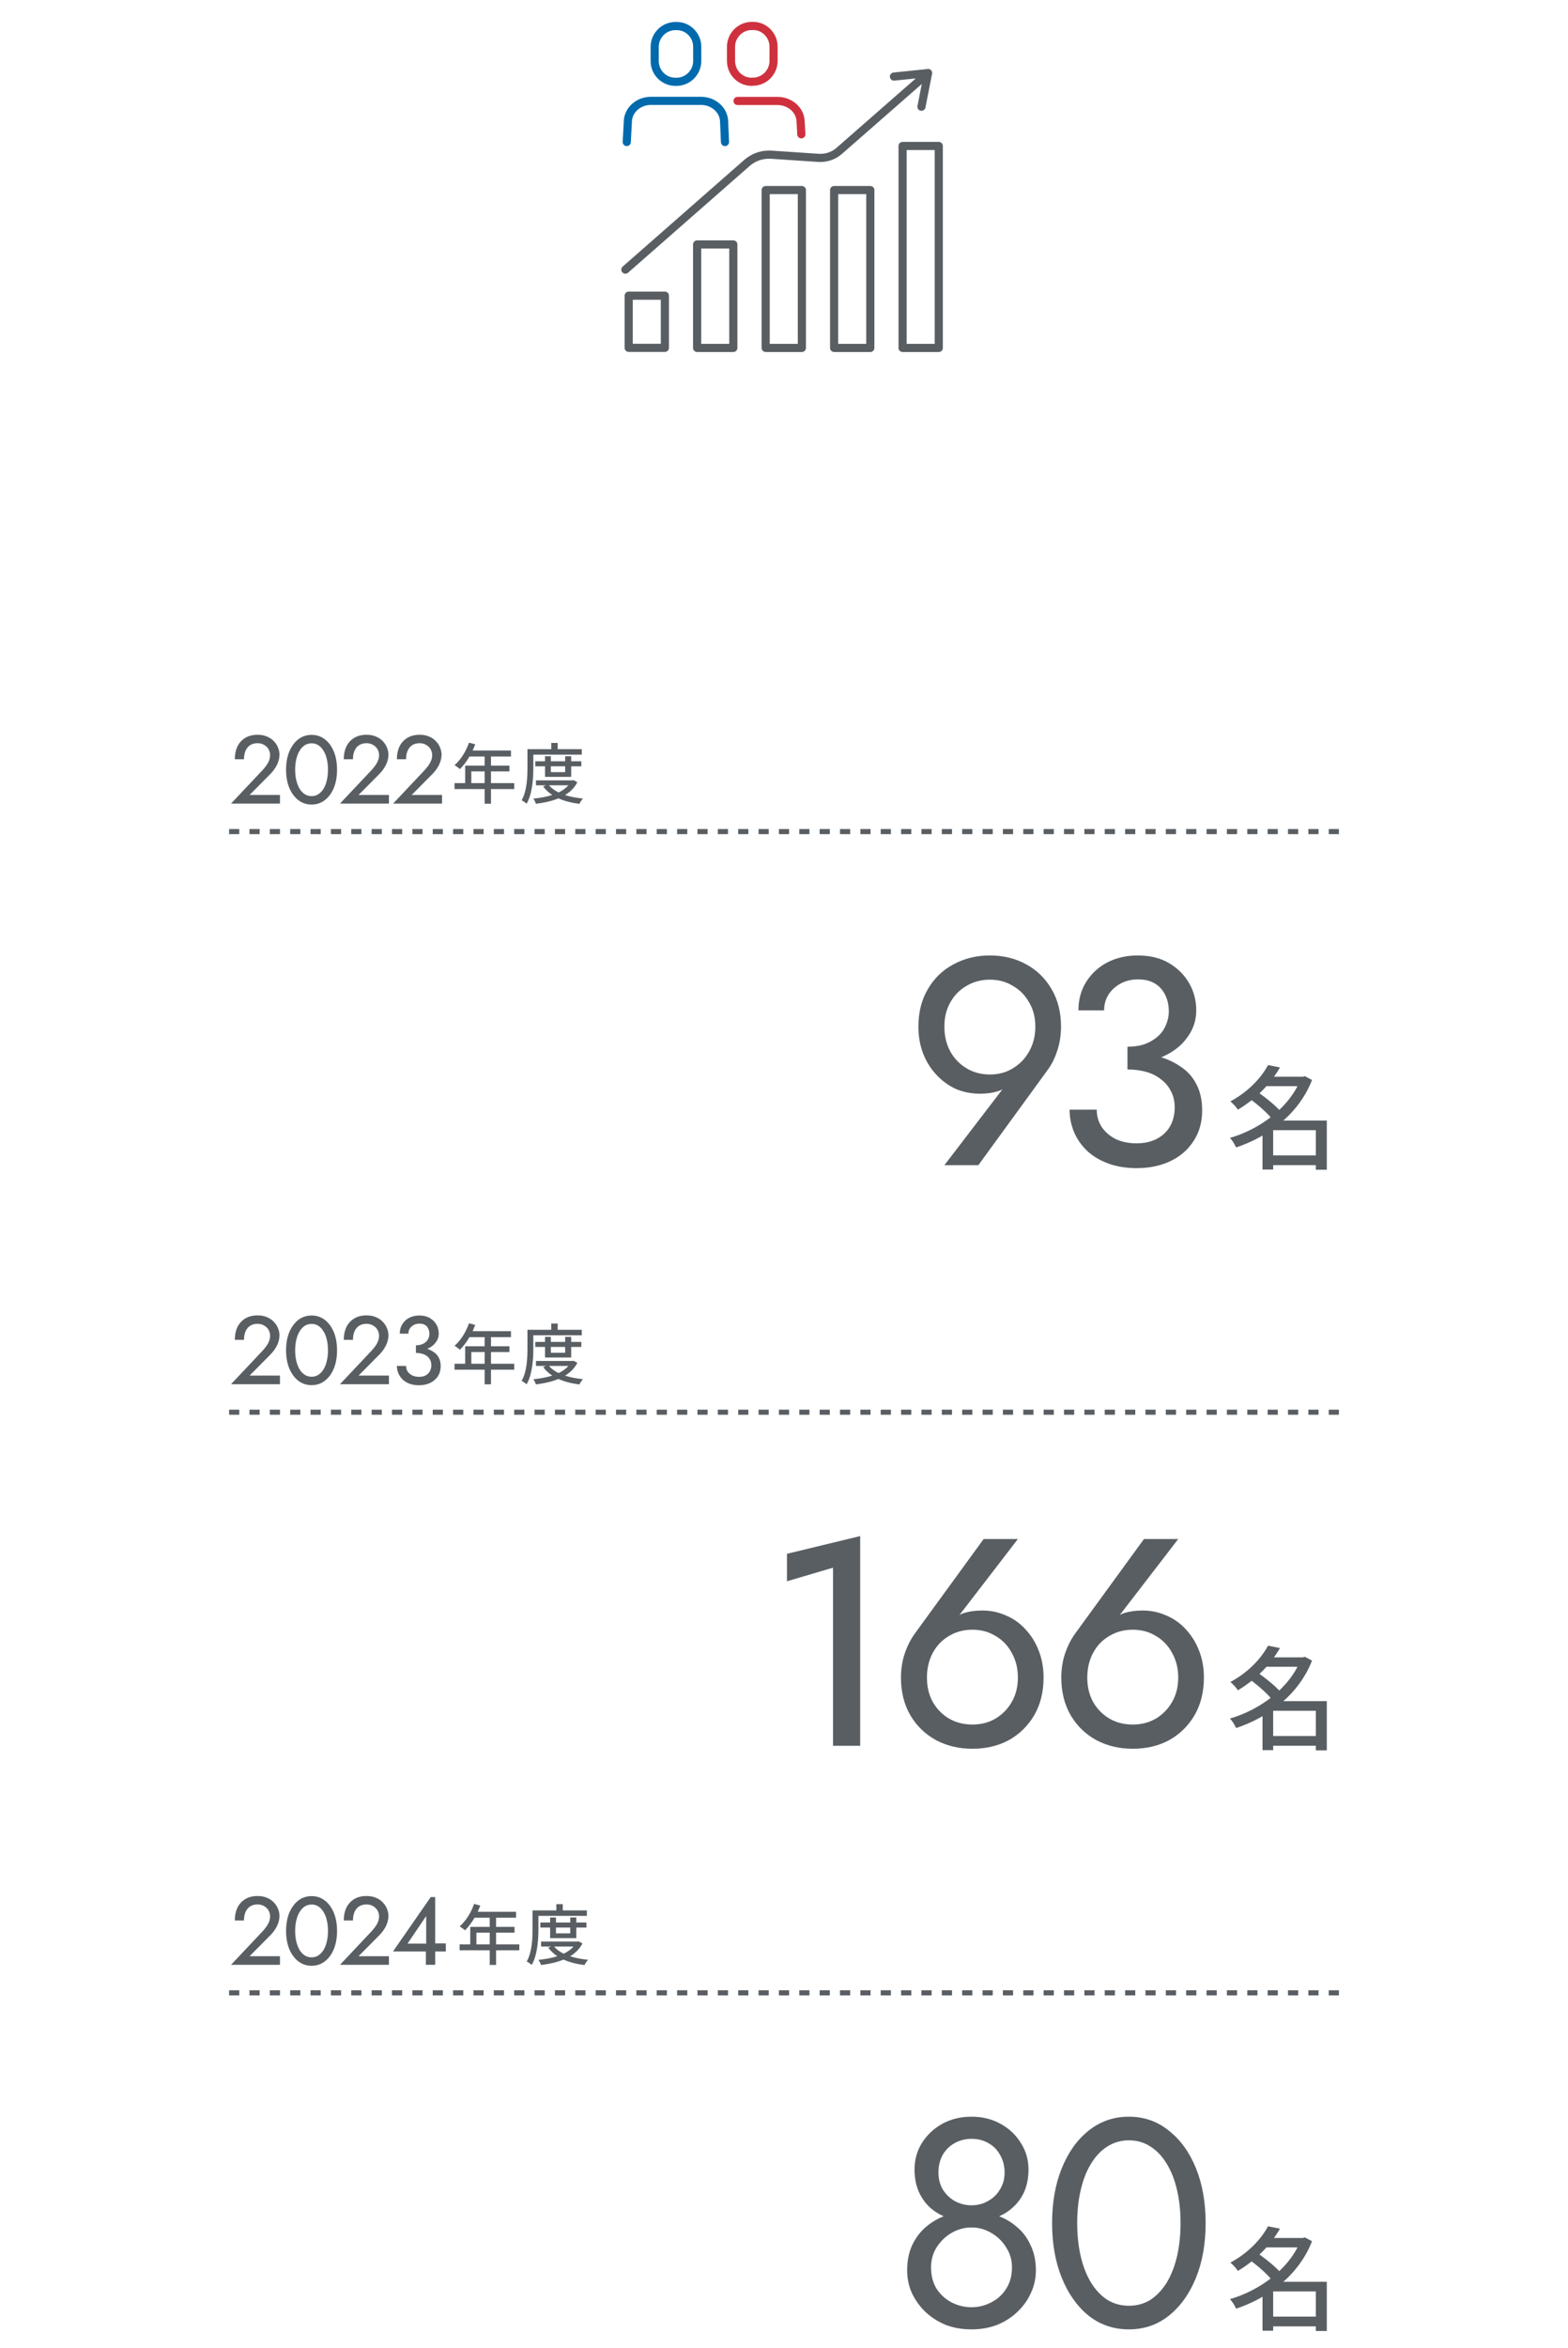<svg width="308" height="461" viewBox="0 0 308 461" fill="none" xmlns="http://www.w3.org/2000/svg">
<path d="M144.874 19.822H152.722C155.134 19.822 157.114 21.532 157.258 23.728L157.402 26.374" stroke="#CE313D" stroke-width="1.6" stroke-linecap="round" stroke-linejoin="round"/>
<path d="M182.296 14.35L164.836 29.632C163.828 30.514 162.532 31 161.2 31C161.074 31 160.948 31 160.822 31L151.426 30.37C151.282 30.37 151.138 30.37 150.994 30.37C149.428 30.37 147.934 30.946 146.746 31.972L122.842 52.942" stroke="#595E63" stroke-width="1.6" stroke-linecap="round" stroke-linejoin="round"/>
<path d="M130.6 58.054H123.49V68.296H130.6V58.054Z" stroke="#595E63" stroke-width="1.6" stroke-linecap="round" stroke-linejoin="round"/>
<path d="M144.046 47.992H136.936V68.314H144.046V47.992Z" stroke="#595E63" stroke-width="1.6" stroke-linecap="round" stroke-linejoin="round"/>
<path d="M157.51 37.318H150.4V68.314H157.51V37.318Z" stroke="#595E63" stroke-width="1.6" stroke-linecap="round" stroke-linejoin="round"/>
<path d="M170.956 37.318H163.846V68.314H170.956V37.318Z" stroke="#595E63" stroke-width="1.6" stroke-linecap="round" stroke-linejoin="round"/>
<path d="M184.402 28.66H177.292V68.314H184.402V28.66Z" stroke="#595E63" stroke-width="1.6" stroke-linecap="round" stroke-linejoin="round"/>
<path d="M181 20.956L182.296 14.35L175.6 15.034" stroke="#595E63" stroke-width="1.6" stroke-linecap="round" stroke-linejoin="round"/>
<path d="M123.112 27.886L123.346 23.53C123.598 21.406 125.542 19.804 127.864 19.804H137.692C140.104 19.804 142.084 21.514 142.228 23.71L142.408 27.886" stroke="#006AAD" stroke-width="1.6" stroke-linecap="round" stroke-linejoin="round"/>
<path d="M132.634 16.06C131.554 16.06 130.546 15.628 129.772 14.854C129.016 14.08 128.602 13.072 128.602 11.992V9.13C128.638 6.916 130.456 5.116 132.67 5.116H132.94C134.02 5.116 135.028 5.548 135.784 6.322C136.54 7.096 136.954 8.104 136.954 9.184V12.046C136.918 14.26 135.1 16.06 132.886 16.06H132.634Z" stroke="#006AAD" stroke-width="1.6" stroke-linecap="round" stroke-linejoin="round"/>
<path d="M147.628 16.06C146.548 16.06 145.54 15.628 144.766 14.854C144.01 14.08 143.596 13.054 143.596 11.974V9.112C143.632 6.898 145.45 5.098 147.664 5.098H147.934C149.014 5.098 150.022 5.53 150.778 6.304C151.534 7.078 151.948 8.086 151.948 9.166V12.028C151.912 14.242 150.094 16.042 147.88 16.042H147.628V16.06Z" stroke="#CE313D" stroke-width="1.6" stroke-linecap="round" stroke-linejoin="round"/>
<path d="M45.38 157.778L51.631 151.147C51.922 150.817 52.176 150.501 52.391 150.197C52.606 149.88 52.771 149.563 52.885 149.247C52.999 148.917 53.056 148.575 53.056 148.221C53.056 147.942 52.999 147.67 52.885 147.404C52.784 147.125 52.625 146.878 52.41 146.663C52.195 146.447 51.935 146.27 51.631 146.131C51.327 145.991 50.972 145.922 50.567 145.922C50.022 145.922 49.547 146.048 49.142 146.302C48.749 146.555 48.445 146.922 48.23 147.404C48.027 147.872 47.926 148.43 47.926 149.076H46.121C46.121 148.126 46.292 147.29 46.634 146.568C46.989 145.846 47.502 145.282 48.173 144.877C48.844 144.471 49.649 144.269 50.586 144.269C51.333 144.269 51.979 144.395 52.524 144.649C53.069 144.889 53.512 145.206 53.854 145.599C54.209 145.979 54.468 146.397 54.633 146.853C54.81 147.296 54.899 147.727 54.899 148.145C54.899 148.829 54.734 149.506 54.405 150.178C54.076 150.836 53.645 151.432 53.113 151.964L49.028 156.087H54.994V157.778H45.38ZM57.979 151.128C57.979 151.888 58.055 152.584 58.207 153.218C58.359 153.851 58.574 154.402 58.853 154.871C59.132 155.327 59.467 155.681 59.86 155.935C60.265 156.188 60.715 156.315 61.209 156.315C61.703 156.315 62.146 156.188 62.539 155.935C62.932 155.681 63.267 155.327 63.546 154.871C63.837 154.402 64.053 153.851 64.192 153.218C64.344 152.584 64.42 151.888 64.42 151.128C64.42 150.368 64.344 149.671 64.192 149.038C64.053 148.404 63.837 147.86 63.546 147.404C63.267 146.935 62.932 146.574 62.539 146.321C62.146 146.067 61.703 145.941 61.209 145.941C60.715 145.941 60.265 146.067 59.86 146.321C59.467 146.574 59.132 146.935 58.853 147.404C58.574 147.86 58.359 148.404 58.207 149.038C58.055 149.671 57.979 150.368 57.979 151.128ZM56.193 151.128C56.193 149.785 56.402 148.601 56.82 147.575C57.251 146.549 57.84 145.744 58.587 145.162C59.347 144.579 60.221 144.288 61.209 144.288C62.197 144.288 63.065 144.579 63.812 145.162C64.572 145.744 65.161 146.549 65.579 147.575C65.997 148.601 66.206 149.785 66.206 151.128C66.206 152.47 65.997 153.655 65.579 154.681C65.161 155.707 64.572 156.511 63.812 157.094C63.065 157.676 62.197 157.968 61.209 157.968C60.221 157.968 59.347 157.676 58.587 157.094C57.84 156.511 57.251 155.707 56.82 154.681C56.402 153.655 56.193 152.47 56.193 151.128ZM66.784 157.778L73.035 151.147C73.326 150.817 73.58 150.501 73.795 150.197C74.01 149.88 74.175 149.563 74.289 149.247C74.403 148.917 74.46 148.575 74.46 148.221C74.46 147.942 74.403 147.67 74.289 147.404C74.188 147.125 74.029 146.878 73.814 146.663C73.599 146.447 73.339 146.27 73.035 146.131C72.731 145.991 72.376 145.922 71.971 145.922C71.426 145.922 70.951 146.048 70.546 146.302C70.153 146.555 69.849 146.922 69.634 147.404C69.431 147.872 69.33 148.43 69.33 149.076H67.525C67.525 148.126 67.696 147.29 68.038 146.568C68.393 145.846 68.906 145.282 69.577 144.877C70.248 144.471 71.053 144.269 71.99 144.269C72.737 144.269 73.383 144.395 73.928 144.649C74.473 144.889 74.916 145.206 75.258 145.599C75.613 145.979 75.872 146.397 76.037 146.853C76.214 147.296 76.303 147.727 76.303 148.145C76.303 148.829 76.138 149.506 75.809 150.178C75.48 150.836 75.049 151.432 74.517 151.964L70.432 156.087H76.398V157.778H66.784ZM77.217 157.778L83.468 151.147C83.759 150.817 84.013 150.501 84.228 150.197C84.443 149.88 84.608 149.563 84.722 149.247C84.836 148.917 84.893 148.575 84.893 148.221C84.893 147.942 84.836 147.67 84.722 147.404C84.621 147.125 84.462 146.878 84.247 146.663C84.031 146.447 83.772 146.27 83.468 146.131C83.164 145.991 82.809 145.922 82.404 145.922C81.859 145.922 81.384 146.048 80.979 146.302C80.586 146.555 80.282 146.922 80.067 147.404C79.864 147.872 79.763 148.43 79.763 149.076H77.958C77.958 148.126 78.129 147.29 78.471 146.568C78.826 145.846 79.338 145.282 80.01 144.877C80.681 144.471 81.486 144.269 82.423 144.269C83.17 144.269 83.816 144.395 84.361 144.649C84.906 144.889 85.349 145.206 85.691 145.599C86.046 145.979 86.305 146.397 86.47 146.853C86.647 147.296 86.736 147.727 86.736 148.145C86.736 148.829 86.571 149.506 86.242 150.178C85.912 150.836 85.482 151.432 84.95 151.964L80.865 156.087H86.831V157.778H77.217Z" fill="#595E63"/>
<path d="M92.581 153.762H95.194V151.461H92.581V153.762ZM101.005 153.762V154.932H96.442V157.805H95.194V154.932H89.279V153.762H91.372V150.33H95.194V148.536H92.217C91.658 149.498 91.008 150.356 90.345 151.006C90.111 150.798 89.591 150.408 89.292 150.226C90.488 149.199 91.528 147.548 92.126 145.819L93.348 146.144C93.192 146.547 93.01 146.976 92.841 147.366H100.368V148.536H96.442V150.33H100.069V151.461H96.442V153.762H101.005ZM104.762 148.172V150.759C104.762 152.8 104.58 155.816 103.449 157.792C103.228 157.597 102.721 157.246 102.461 157.129C103.514 155.283 103.605 152.644 103.605 150.759V147.093H108.285V145.871H109.546V147.093H114.278V148.172H104.762ZM111.015 150.46H108.207V151.604H111.015V150.46ZM112.198 152.54H107.063V150.46H105.139V149.472H107.063V148.484H108.207V149.472H111.015V148.484H112.198V149.472H114.187V150.46H112.198V152.54ZM111.652 154.191H107.843C108.311 154.75 108.948 155.218 109.728 155.595C110.495 155.218 111.158 154.763 111.652 154.191ZM112.666 153.177L113.407 153.58C112.861 154.659 112.016 155.478 110.989 156.102C112.029 156.44 113.225 156.661 114.512 156.791C114.265 157.038 113.953 157.519 113.81 157.831C112.276 157.636 110.885 157.285 109.689 156.752C108.376 157.298 106.855 157.623 105.269 157.818C105.178 157.519 104.957 157.051 104.762 156.804C106.075 156.674 107.349 156.453 108.48 156.089C107.765 155.621 107.167 155.062 106.686 154.412L107.271 154.191H105.282V153.216H112.445L112.666 153.177Z" fill="#595E63"/>
<rect x="45" y="162.778" width="2" height="1" fill="#595E63"/>
<rect x="49" y="162.778" width="2" height="1" fill="#595E63"/>
<rect x="53" y="162.778" width="2" height="1" fill="#595E63"/>
<rect x="57" y="162.778" width="2" height="1" fill="#595E63"/>
<rect x="61" y="162.778" width="2" height="1" fill="#595E63"/>
<rect x="65" y="162.778" width="2" height="1" fill="#595E63"/>
<rect x="69" y="162.778" width="2" height="1" fill="#595E63"/>
<rect x="73" y="162.778" width="2" height="1" fill="#595E63"/>
<rect x="77" y="162.778" width="2" height="1" fill="#595E63"/>
<rect x="81" y="162.778" width="2" height="1" fill="#595E63"/>
<rect x="85" y="162.778" width="2" height="1" fill="#595E63"/>
<rect x="89" y="162.778" width="2" height="1" fill="#595E63"/>
<rect x="93" y="162.778" width="2" height="1" fill="#595E63"/>
<rect x="97" y="162.778" width="2" height="1" fill="#595E63"/>
<rect x="101" y="162.778" width="2" height="1" fill="#595E63"/>
<rect x="105" y="162.778" width="2" height="1" fill="#595E63"/>
<rect x="109" y="162.778" width="2" height="1" fill="#595E63"/>
<rect x="113" y="162.778" width="2" height="1" fill="#595E63"/>
<rect x="117" y="162.778" width="2" height="1" fill="#595E63"/>
<rect x="121" y="162.778" width="2" height="1" fill="#595E63"/>
<rect x="125" y="162.778" width="2" height="1" fill="#595E63"/>
<rect x="129" y="162.778" width="2" height="1" fill="#595E63"/>
<rect x="133" y="162.778" width="2" height="1" fill="#595E63"/>
<rect x="137" y="162.778" width="2" height="1" fill="#595E63"/>
<rect x="141" y="162.778" width="2" height="1" fill="#595E63"/>
<rect x="145" y="162.778" width="2" height="1" fill="#595E63"/>
<rect x="149" y="162.778" width="2" height="1" fill="#595E63"/>
<rect x="153" y="162.778" width="2" height="1" fill="#595E63"/>
<rect x="157" y="162.778" width="2" height="1" fill="#595E63"/>
<rect x="161" y="162.778" width="2" height="1" fill="#595E63"/>
<rect x="165" y="162.778" width="2" height="1" fill="#595E63"/>
<rect x="169" y="162.778" width="2" height="1" fill="#595E63"/>
<rect x="173" y="162.778" width="2" height="1" fill="#595E63"/>
<rect x="177" y="162.778" width="2" height="1" fill="#595E63"/>
<rect x="181" y="162.778" width="2" height="1" fill="#595E63"/>
<rect x="185" y="162.778" width="2" height="1" fill="#595E63"/>
<rect x="189" y="162.778" width="2" height="1" fill="#595E63"/>
<rect x="193" y="162.778" width="2" height="1" fill="#595E63"/>
<rect x="197" y="162.778" width="2" height="1" fill="#595E63"/>
<rect x="201" y="162.778" width="2" height="1" fill="#595E63"/>
<rect x="205" y="162.778" width="2" height="1" fill="#595E63"/>
<rect x="209" y="162.778" width="2" height="1" fill="#595E63"/>
<rect x="213" y="162.778" width="2" height="1" fill="#595E63"/>
<rect x="217" y="162.778" width="2" height="1" fill="#595E63"/>
<rect x="221" y="162.778" width="2" height="1" fill="#595E63"/>
<rect x="225" y="162.778" width="2" height="1" fill="#595E63"/>
<rect x="229" y="162.778" width="2" height="1" fill="#595E63"/>
<rect x="233" y="162.778" width="2" height="1" fill="#595E63"/>
<rect x="237" y="162.778" width="2" height="1" fill="#595E63"/>
<rect x="241" y="162.778" width="2" height="1" fill="#595E63"/>
<rect x="245" y="162.778" width="2" height="1" fill="#595E63"/>
<rect x="249" y="162.778" width="2" height="1" fill="#595E63"/>
<rect x="253" y="162.778" width="2" height="1" fill="#595E63"/>
<rect x="257" y="162.778" width="2" height="1" fill="#595E63"/>
<rect x="261" y="162.778" width="2" height="1" fill="#595E63"/>
<path d="M203.368 201.576C203.368 199.758 202.962 198.173 202.15 196.82C201.377 195.428 200.313 194.345 198.96 193.572C197.645 192.76 196.137 192.354 194.436 192.354C192.735 192.354 191.207 192.76 189.854 193.572C188.501 194.345 187.437 195.428 186.664 196.82C185.891 198.173 185.504 199.758 185.504 201.576C185.504 203.393 185.891 205.017 186.664 206.448C187.437 207.84 188.501 208.942 189.854 209.754C191.207 210.566 192.735 210.972 194.436 210.972C196.137 210.972 197.645 210.566 198.96 209.754C200.313 208.942 201.377 207.84 202.15 206.448C202.962 205.017 203.368 203.393 203.368 201.576ZM192.174 228.778H185.504L198.206 212.19L198.728 212.364C197.916 213.33 196.988 213.968 195.944 214.278C194.939 214.587 193.779 214.742 192.464 214.742C190.801 214.742 189.235 214.432 187.766 213.814C186.335 213.156 185.059 212.228 183.938 211.03C182.817 209.831 181.947 208.439 181.328 206.854C180.709 205.23 180.4 203.47 180.4 201.576C180.4 198.753 181.019 196.298 182.256 194.21C183.493 192.083 185.175 190.459 187.302 189.338C189.429 188.178 191.807 187.598 194.436 187.598C197.104 187.598 199.482 188.178 201.57 189.338C203.658 190.459 205.321 192.083 206.558 194.21C207.795 196.298 208.414 198.753 208.414 201.576C208.414 203.277 208.163 204.862 207.66 206.332C207.196 207.801 206.539 209.096 205.688 210.218L192.174 228.778ZM221.464 208.768V205.52C222.74 205.52 223.881 205.346 224.886 204.998C225.892 204.611 226.742 204.108 227.438 203.49C228.134 202.871 228.656 202.136 229.004 201.286C229.391 200.435 229.584 199.546 229.584 198.618C229.584 197.38 229.352 196.298 228.888 195.37C228.424 194.403 227.748 193.649 226.858 193.108C225.969 192.566 224.867 192.296 223.552 192.296C221.696 192.296 220.111 192.876 218.796 194.036C217.52 195.196 216.882 196.646 216.882 198.386H211.836C211.836 196.259 212.339 194.403 213.344 192.818C214.35 191.194 215.722 189.918 217.462 188.99C219.241 188.062 221.252 187.598 223.494 187.598C225.892 187.598 227.941 188.1 229.642 189.106C231.344 190.111 232.658 191.426 233.586 193.05C234.514 194.674 234.978 196.452 234.978 198.386C234.978 200.319 234.398 202.078 233.238 203.664C232.117 205.249 230.532 206.506 228.482 207.434C226.472 208.323 224.132 208.768 221.464 208.768ZM223.262 229.358C221.252 229.358 219.434 229.068 217.81 228.488C216.186 227.908 214.794 227.096 213.634 226.052C212.513 225.008 211.643 223.79 211.024 222.398C210.406 220.967 210.096 219.459 210.096 217.874H215.432C215.432 219.15 215.761 220.29 216.418 221.296C217.114 222.301 218.042 223.094 219.202 223.674C220.401 224.215 221.754 224.486 223.262 224.486C224.77 224.486 226.085 224.196 227.206 223.616C228.328 223.036 229.198 222.224 229.816 221.18C230.435 220.097 230.744 218.84 230.744 217.41C230.744 216.211 230.493 215.148 229.99 214.22C229.526 213.292 228.869 212.518 228.018 211.9C227.206 211.242 226.24 210.759 225.118 210.45C223.997 210.14 222.779 209.986 221.464 209.986V206.68C223.475 206.68 225.35 206.892 227.09 207.318C228.869 207.743 230.435 208.42 231.788 209.348C233.18 210.237 234.244 211.397 234.978 212.828C235.752 214.258 236.138 215.998 236.138 218.048C236.138 220.329 235.578 222.32 234.456 224.022C233.374 225.723 231.866 227.038 229.932 227.966C227.999 228.894 225.776 229.358 223.262 229.358Z" fill="#595E63"/>
<path d="M249.184 226.854H259.458V228.768H249.184V226.854ZM248.26 211.41H256.224V213.258H248.26V211.41ZM249.074 209.122L251.428 209.584C249.668 212.598 247.028 215.568 243.156 217.878C242.848 217.372 242.144 216.624 241.682 216.25C245.312 214.292 247.798 211.52 249.074 209.122ZM255.542 211.41H255.938L256.312 211.3L257.72 212.048C255.102 218.78 249.052 223.224 242.804 225.292C242.562 224.72 242.034 223.862 241.594 223.422C247.468 221.728 253.364 217.438 255.542 211.762V211.41ZM245.466 215.722L247.006 214.38C248.656 215.524 250.724 217.196 251.714 218.406L250.02 219.902C249.14 218.692 247.116 216.91 245.466 215.722ZM258.468 220.012H260.624V229.67H258.468V220.012ZM250.086 220.012H259.524V221.904H250.086V229.626H247.996V221.596L249.624 220.012H250.086Z" fill="#595E63"/>
<path d="M45.38 271.778L51.631 265.147C51.922 264.817 52.176 264.501 52.391 264.197C52.606 263.88 52.771 263.563 52.885 263.247C52.999 262.917 53.056 262.575 53.056 262.221C53.056 261.942 52.999 261.67 52.885 261.404C52.784 261.125 52.625 260.878 52.41 260.663C52.195 260.447 51.935 260.27 51.631 260.131C51.327 259.991 50.972 259.922 50.567 259.922C50.022 259.922 49.547 260.048 49.142 260.302C48.749 260.555 48.445 260.922 48.23 261.404C48.027 261.872 47.926 262.43 47.926 263.076H46.121C46.121 262.126 46.292 261.29 46.634 260.568C46.989 259.846 47.502 259.282 48.173 258.877C48.844 258.471 49.649 258.269 50.586 258.269C51.333 258.269 51.979 258.395 52.524 258.649C53.069 258.889 53.512 259.206 53.854 259.599C54.209 259.979 54.468 260.397 54.633 260.853C54.81 261.296 54.899 261.727 54.899 262.145C54.899 262.829 54.734 263.506 54.405 264.178C54.076 264.836 53.645 265.432 53.113 265.964L49.028 270.087H54.994V271.778H45.38ZM57.979 265.128C57.979 265.888 58.055 266.584 58.207 267.218C58.359 267.851 58.574 268.402 58.853 268.871C59.132 269.327 59.467 269.681 59.86 269.935C60.265 270.188 60.715 270.315 61.209 270.315C61.703 270.315 62.146 270.188 62.539 269.935C62.932 269.681 63.267 269.327 63.546 268.871C63.837 268.402 64.053 267.851 64.192 267.218C64.344 266.584 64.42 265.888 64.42 265.128C64.42 264.368 64.344 263.671 64.192 263.038C64.053 262.404 63.837 261.86 63.546 261.404C63.267 260.935 62.932 260.574 62.539 260.321C62.146 260.067 61.703 259.941 61.209 259.941C60.715 259.941 60.265 260.067 59.86 260.321C59.467 260.574 59.132 260.935 58.853 261.404C58.574 261.86 58.359 262.404 58.207 263.038C58.055 263.671 57.979 264.368 57.979 265.128ZM56.193 265.128C56.193 263.785 56.402 262.601 56.82 261.575C57.251 260.549 57.84 259.744 58.587 259.162C59.347 258.579 60.221 258.288 61.209 258.288C62.197 258.288 63.065 258.579 63.812 259.162C64.572 259.744 65.161 260.549 65.579 261.575C65.997 262.601 66.206 263.785 66.206 265.128C66.206 266.47 65.997 267.655 65.579 268.681C65.161 269.707 64.572 270.511 63.812 271.094C63.065 271.676 62.197 271.968 61.209 271.968C60.221 271.968 59.347 271.676 58.587 271.094C57.84 270.511 57.251 269.707 56.82 268.681C56.402 267.655 56.193 266.47 56.193 265.128ZM66.784 271.778L73.035 265.147C73.326 264.817 73.58 264.501 73.795 264.197C74.01 263.88 74.175 263.563 74.289 263.247C74.403 262.917 74.46 262.575 74.46 262.221C74.46 261.942 74.403 261.67 74.289 261.404C74.188 261.125 74.029 260.878 73.814 260.663C73.599 260.447 73.339 260.27 73.035 260.131C72.731 259.991 72.376 259.922 71.971 259.922C71.426 259.922 70.951 260.048 70.546 260.302C70.153 260.555 69.849 260.922 69.634 261.404C69.431 261.872 69.33 262.43 69.33 263.076H67.525C67.525 262.126 67.696 261.29 68.038 260.568C68.393 259.846 68.906 259.282 69.577 258.877C70.248 258.471 71.053 258.269 71.99 258.269C72.737 258.269 73.383 258.395 73.928 258.649C74.473 258.889 74.916 259.206 75.258 259.599C75.613 259.979 75.872 260.397 76.037 260.853C76.214 261.296 76.303 261.727 76.303 262.145C76.303 262.829 76.138 263.506 75.809 264.178C75.48 264.836 75.049 265.432 74.517 265.964L70.432 270.087H76.398V271.778H66.784ZM81.701 265.242V264.14C82.119 264.14 82.486 264.083 82.803 263.969C83.132 263.855 83.411 263.696 83.639 263.494C83.867 263.291 84.038 263.057 84.152 262.791C84.278 262.512 84.342 262.214 84.342 261.898C84.342 261.505 84.266 261.157 84.114 260.853C83.975 260.536 83.759 260.295 83.468 260.131C83.177 259.966 82.816 259.884 82.385 259.884C81.79 259.884 81.276 260.074 80.846 260.454C80.428 260.821 80.219 261.29 80.219 261.86H78.528C78.528 261.15 78.692 260.53 79.022 259.998C79.351 259.466 79.801 259.048 80.371 258.744C80.954 258.44 81.625 258.288 82.385 258.288C83.17 258.288 83.848 258.452 84.418 258.782C84.988 259.111 85.425 259.542 85.729 260.074C86.033 260.606 86.185 261.195 86.185 261.841C86.185 262.474 85.989 263.05 85.596 263.57C85.216 264.089 84.69 264.501 84.019 264.805C83.347 265.096 82.575 265.242 81.701 265.242ZM82.29 271.987C81.631 271.987 81.029 271.892 80.485 271.702C79.953 271.499 79.497 271.227 79.117 270.885C78.749 270.53 78.465 270.125 78.262 269.669C78.059 269.2 77.958 268.706 77.958 268.187H79.763C79.763 268.605 79.871 268.978 80.086 269.308C80.314 269.624 80.618 269.878 80.998 270.068C81.378 270.245 81.815 270.334 82.309 270.334C82.803 270.334 83.227 270.245 83.582 270.068C83.949 269.878 84.228 269.612 84.418 269.27C84.621 268.928 84.722 268.522 84.722 268.054C84.722 267.661 84.646 267.313 84.494 267.009C84.342 266.705 84.126 266.451 83.848 266.249C83.582 266.046 83.265 265.894 82.898 265.793C82.531 265.691 82.132 265.641 81.701 265.641V264.539C82.372 264.539 82.999 264.608 83.582 264.748C84.165 264.887 84.677 265.109 85.121 265.413C85.577 265.704 85.931 266.084 86.185 266.553C86.438 267.021 86.565 267.585 86.565 268.244C86.565 268.991 86.381 269.65 86.014 270.22C85.647 270.777 85.14 271.214 84.494 271.531C83.861 271.835 83.126 271.987 82.29 271.987Z" fill="#595E63"/>
<path d="M92.581 267.762H95.194V265.461H92.581V267.762ZM101.005 267.762V268.932H96.442V271.805H95.194V268.932H89.279V267.762H91.372V264.33H95.194V262.536H92.217C91.658 263.498 91.008 264.356 90.345 265.006C90.111 264.798 89.591 264.408 89.292 264.226C90.488 263.199 91.528 261.548 92.126 259.819L93.348 260.144C93.192 260.547 93.01 260.976 92.841 261.366H100.368V262.536H96.442V264.33H100.069V265.461H96.442V267.762H101.005ZM104.762 262.172V264.759C104.762 266.8 104.58 269.816 103.449 271.792C103.228 271.597 102.721 271.246 102.461 271.129C103.514 269.283 103.605 266.644 103.605 264.759V261.093H108.285V259.871H109.546V261.093H114.278V262.172H104.762ZM111.015 264.46H108.207V265.604H111.015V264.46ZM112.198 266.54H107.063V264.46H105.139V263.472H107.063V262.484H108.207V263.472H111.015V262.484H112.198V263.472H114.187V264.46H112.198V266.54ZM111.652 268.191H107.843C108.311 268.75 108.948 269.218 109.728 269.595C110.495 269.218 111.158 268.763 111.652 268.191ZM112.666 267.177L113.407 267.58C112.861 268.659 112.016 269.478 110.989 270.102C112.029 270.44 113.225 270.661 114.512 270.791C114.265 271.038 113.953 271.519 113.81 271.831C112.276 271.636 110.885 271.285 109.689 270.752C108.376 271.298 106.855 271.623 105.269 271.818C105.178 271.519 104.957 271.051 104.762 270.804C106.075 270.674 107.349 270.453 108.48 270.089C107.765 269.621 107.167 269.062 106.686 268.412L107.271 268.191H105.282V267.216H112.445L112.666 267.177Z" fill="#595E63"/>
<rect x="45" y="276.778" width="2" height="1" fill="#595E63"/>
<rect x="49" y="276.778" width="2" height="1" fill="#595E63"/>
<rect x="53" y="276.778" width="2" height="1" fill="#595E63"/>
<rect x="57" y="276.778" width="2" height="1" fill="#595E63"/>
<rect x="61" y="276.778" width="2" height="1" fill="#595E63"/>
<rect x="65" y="276.778" width="2" height="1" fill="#595E63"/>
<rect x="69" y="276.778" width="2" height="1" fill="#595E63"/>
<rect x="73" y="276.778" width="2" height="1" fill="#595E63"/>
<rect x="77" y="276.778" width="2" height="1" fill="#595E63"/>
<rect x="81" y="276.778" width="2" height="1" fill="#595E63"/>
<rect x="85" y="276.778" width="2" height="1" fill="#595E63"/>
<rect x="89" y="276.778" width="2" height="1" fill="#595E63"/>
<rect x="93" y="276.778" width="2" height="1" fill="#595E63"/>
<rect x="97" y="276.778" width="2" height="1" fill="#595E63"/>
<rect x="101" y="276.778" width="2" height="1" fill="#595E63"/>
<rect x="105" y="276.778" width="2" height="1" fill="#595E63"/>
<rect x="109" y="276.778" width="2" height="1" fill="#595E63"/>
<rect x="113" y="276.778" width="2" height="1" fill="#595E63"/>
<rect x="117" y="276.778" width="2" height="1" fill="#595E63"/>
<rect x="121" y="276.778" width="2" height="1" fill="#595E63"/>
<rect x="125" y="276.778" width="2" height="1" fill="#595E63"/>
<rect x="129" y="276.778" width="2" height="1" fill="#595E63"/>
<rect x="133" y="276.778" width="2" height="1" fill="#595E63"/>
<rect x="137" y="276.778" width="2" height="1" fill="#595E63"/>
<rect x="141" y="276.778" width="2" height="1" fill="#595E63"/>
<rect x="145" y="276.778" width="2" height="1" fill="#595E63"/>
<rect x="149" y="276.778" width="2" height="1" fill="#595E63"/>
<rect x="153" y="276.778" width="2" height="1" fill="#595E63"/>
<rect x="157" y="276.778" width="2" height="1" fill="#595E63"/>
<rect x="161" y="276.778" width="2" height="1" fill="#595E63"/>
<rect x="165" y="276.778" width="2" height="1" fill="#595E63"/>
<rect x="169" y="276.778" width="2" height="1" fill="#595E63"/>
<rect x="173" y="276.778" width="2" height="1" fill="#595E63"/>
<rect x="177" y="276.778" width="2" height="1" fill="#595E63"/>
<rect x="181" y="276.778" width="2" height="1" fill="#595E63"/>
<rect x="185" y="276.778" width="2" height="1" fill="#595E63"/>
<rect x="189" y="276.778" width="2" height="1" fill="#595E63"/>
<rect x="193" y="276.778" width="2" height="1" fill="#595E63"/>
<rect x="197" y="276.778" width="2" height="1" fill="#595E63"/>
<rect x="201" y="276.778" width="2" height="1" fill="#595E63"/>
<rect x="205" y="276.778" width="2" height="1" fill="#595E63"/>
<rect x="209" y="276.778" width="2" height="1" fill="#595E63"/>
<rect x="213" y="276.778" width="2" height="1" fill="#595E63"/>
<rect x="217" y="276.778" width="2" height="1" fill="#595E63"/>
<rect x="221" y="276.778" width="2" height="1" fill="#595E63"/>
<rect x="225" y="276.778" width="2" height="1" fill="#595E63"/>
<rect x="229" y="276.778" width="2" height="1" fill="#595E63"/>
<rect x="233" y="276.778" width="2" height="1" fill="#595E63"/>
<rect x="237" y="276.778" width="2" height="1" fill="#595E63"/>
<rect x="241" y="276.778" width="2" height="1" fill="#595E63"/>
<rect x="245" y="276.778" width="2" height="1" fill="#595E63"/>
<rect x="249" y="276.778" width="2" height="1" fill="#595E63"/>
<rect x="253" y="276.778" width="2" height="1" fill="#595E63"/>
<rect x="257" y="276.778" width="2" height="1" fill="#595E63"/>
<rect x="261" y="276.778" width="2" height="1" fill="#595E63"/>
<path d="M154.582 310.472V305.078L168.966 301.598V342.778H163.63V307.804L154.582 310.472ZM182.079 329.38C182.079 331.197 182.465 332.802 183.239 334.194C184.012 335.547 185.075 336.63 186.429 337.442C187.782 338.215 189.309 338.602 191.011 338.602C192.712 338.602 194.22 338.215 195.535 337.442C196.888 336.63 197.951 335.547 198.725 334.194C199.537 332.802 199.943 331.197 199.943 329.38C199.943 327.562 199.537 325.938 198.725 324.508C197.951 323.077 196.888 321.975 195.535 321.202C194.22 320.39 192.712 319.984 191.011 319.984C189.309 319.984 187.782 320.39 186.429 321.202C185.075 321.975 184.012 323.077 183.239 324.508C182.465 325.938 182.079 327.562 182.079 329.38ZM193.215 302.178H199.943L187.183 318.766L186.719 318.592C187.531 317.625 188.439 316.987 189.445 316.678C190.45 316.368 191.629 316.214 192.983 316.214C194.607 316.214 196.153 316.542 197.623 317.2C199.092 317.818 200.368 318.727 201.451 319.926C202.572 321.124 203.442 322.536 204.061 324.16C204.679 325.745 204.989 327.485 204.989 329.38C204.989 332.202 204.37 334.677 203.133 336.804C201.895 338.892 200.233 340.516 198.145 341.676C196.057 342.797 193.679 343.358 191.011 343.358C188.381 343.358 186.003 342.797 183.877 341.676C181.75 340.516 180.068 338.892 178.831 336.804C177.593 334.677 176.975 332.202 176.975 329.38C176.975 327.678 177.226 326.093 177.729 324.624C178.231 323.154 178.889 321.859 179.701 320.738L193.215 302.178ZM213.573 329.38C213.573 331.197 213.96 332.802 214.733 334.194C215.506 335.547 216.57 336.63 217.923 337.442C219.276 338.215 220.804 338.602 222.505 338.602C224.206 338.602 225.714 338.215 227.029 337.442C228.382 336.63 229.446 335.547 230.219 334.194C231.031 332.802 231.437 331.197 231.437 329.38C231.437 327.562 231.031 325.938 230.219 324.508C229.446 323.077 228.382 321.975 227.029 321.202C225.714 320.39 224.206 319.984 222.505 319.984C220.804 319.984 219.276 320.39 217.923 321.202C216.57 321.975 215.506 323.077 214.733 324.508C213.96 325.938 213.573 327.562 213.573 329.38ZM224.709 302.178H231.437L218.677 318.766L218.213 318.592C219.025 317.625 219.934 316.987 220.939 316.678C221.944 316.368 223.124 316.214 224.477 316.214C226.101 316.214 227.648 316.542 229.117 317.2C230.586 317.818 231.862 318.727 232.945 319.926C234.066 321.124 234.936 322.536 235.555 324.16C236.174 325.745 236.483 327.485 236.483 329.38C236.483 332.202 235.864 334.677 234.627 336.804C233.39 338.892 231.727 340.516 229.639 341.676C227.551 342.797 225.173 343.358 222.505 343.358C219.876 343.358 217.498 342.797 215.371 341.676C213.244 340.516 211.562 338.892 210.325 336.804C209.088 334.677 208.469 332.202 208.469 329.38C208.469 327.678 208.72 326.093 209.223 324.624C209.726 323.154 210.383 321.859 211.195 320.738L224.709 302.178Z" fill="#595E63"/>
<path d="M249.184 340.854H259.458V342.768H249.184V340.854ZM248.26 325.41H256.224V327.258H248.26V325.41ZM249.074 323.122L251.428 323.584C249.668 326.598 247.028 329.568 243.156 331.878C242.848 331.372 242.144 330.624 241.682 330.25C245.312 328.292 247.798 325.52 249.074 323.122ZM255.542 325.41H255.938L256.312 325.3L257.72 326.048C255.102 332.78 249.052 337.224 242.804 339.292C242.562 338.72 242.034 337.862 241.594 337.422C247.468 335.728 253.364 331.438 255.542 325.762V325.41ZM245.466 329.722L247.006 328.38C248.656 329.524 250.724 331.196 251.714 332.406L250.02 333.902C249.14 332.692 247.116 330.91 245.466 329.722ZM258.468 334.012H260.624V343.67H258.468V334.012ZM250.086 334.012H259.524V335.904H250.086V343.626H247.996V335.596L249.624 334.012H250.086Z" fill="#595E63"/>
<path d="M45.38 385.778L51.631 379.147C51.922 378.817 52.176 378.501 52.391 378.197C52.606 377.88 52.771 377.563 52.885 377.247C52.999 376.917 53.056 376.575 53.056 376.221C53.056 375.942 52.999 375.67 52.885 375.404C52.784 375.125 52.625 374.878 52.41 374.663C52.195 374.447 51.935 374.27 51.631 374.131C51.327 373.991 50.972 373.922 50.567 373.922C50.022 373.922 49.547 374.048 49.142 374.302C48.749 374.555 48.445 374.922 48.23 375.404C48.027 375.872 47.926 376.43 47.926 377.076H46.121C46.121 376.126 46.292 375.29 46.634 374.568C46.989 373.846 47.502 373.282 48.173 372.877C48.844 372.471 49.649 372.269 50.586 372.269C51.333 372.269 51.979 372.395 52.524 372.649C53.069 372.889 53.512 373.206 53.854 373.599C54.209 373.979 54.468 374.397 54.633 374.853C54.81 375.296 54.899 375.727 54.899 376.145C54.899 376.829 54.734 377.506 54.405 378.178C54.076 378.836 53.645 379.432 53.113 379.964L49.028 384.087H54.994V385.778H45.38ZM57.979 379.128C57.979 379.888 58.055 380.584 58.207 381.218C58.359 381.851 58.574 382.402 58.853 382.871C59.132 383.327 59.467 383.681 59.86 383.935C60.265 384.188 60.715 384.315 61.209 384.315C61.703 384.315 62.146 384.188 62.539 383.935C62.932 383.681 63.267 383.327 63.546 382.871C63.837 382.402 64.053 381.851 64.192 381.218C64.344 380.584 64.42 379.888 64.42 379.128C64.42 378.368 64.344 377.671 64.192 377.038C64.053 376.404 63.837 375.86 63.546 375.404C63.267 374.935 62.932 374.574 62.539 374.321C62.146 374.067 61.703 373.941 61.209 373.941C60.715 373.941 60.265 374.067 59.86 374.321C59.467 374.574 59.132 374.935 58.853 375.404C58.574 375.86 58.359 376.404 58.207 377.038C58.055 377.671 57.979 378.368 57.979 379.128ZM56.193 379.128C56.193 377.785 56.402 376.601 56.82 375.575C57.251 374.549 57.84 373.744 58.587 373.162C59.347 372.579 60.221 372.288 61.209 372.288C62.197 372.288 63.065 372.579 63.812 373.162C64.572 373.744 65.161 374.549 65.579 375.575C65.997 376.601 66.206 377.785 66.206 379.128C66.206 380.47 65.997 381.655 65.579 382.681C65.161 383.707 64.572 384.511 63.812 385.094C63.065 385.676 62.197 385.968 61.209 385.968C60.221 385.968 59.347 385.676 58.587 385.094C57.84 384.511 57.251 383.707 56.82 382.681C56.402 381.655 56.193 380.47 56.193 379.128ZM66.784 385.778L73.035 379.147C73.326 378.817 73.58 378.501 73.795 378.197C74.01 377.88 74.175 377.563 74.289 377.247C74.403 376.917 74.46 376.575 74.46 376.221C74.46 375.942 74.403 375.67 74.289 375.404C74.188 375.125 74.029 374.878 73.814 374.663C73.599 374.447 73.339 374.27 73.035 374.131C72.731 373.991 72.376 373.922 71.971 373.922C71.426 373.922 70.951 374.048 70.546 374.302C70.153 374.555 69.849 374.922 69.634 375.404C69.431 375.872 69.33 376.43 69.33 377.076H67.525C67.525 376.126 67.696 375.29 68.038 374.568C68.393 373.846 68.906 373.282 69.577 372.877C70.248 372.471 71.053 372.269 71.99 372.269C72.737 372.269 73.383 372.395 73.928 372.649C74.473 372.889 74.916 373.206 75.258 373.599C75.613 373.979 75.872 374.397 76.037 374.853C76.214 375.296 76.303 375.727 76.303 376.145C76.303 376.829 76.138 377.506 75.809 378.178C75.48 378.836 75.049 379.432 74.517 379.964L70.432 384.087H76.398V385.778H66.784ZM77.198 383.156L84.608 372.478H85.482V385.778H83.658V382.434L83.715 382.225V376.202L80.048 381.617H84.532L84.855 381.579H87.572V383.156H77.198Z" fill="#595E63"/>
<path d="M93.581 381.762H96.194V379.461H93.581V381.762ZM102.005 381.762V382.932H97.442V385.805H96.194V382.932H90.279V381.762H92.372V378.33H96.194V376.536H93.217C92.658 377.498 92.008 378.356 91.345 379.006C91.111 378.798 90.591 378.408 90.292 378.226C91.488 377.199 92.528 375.548 93.126 373.819L94.348 374.144C94.192 374.547 94.01 374.976 93.841 375.366H101.368V376.536H97.442V378.33H101.069V379.461H97.442V381.762H102.005ZM105.762 376.172V378.759C105.762 380.8 105.58 383.816 104.449 385.792C104.228 385.597 103.721 385.246 103.461 385.129C104.514 383.283 104.605 380.644 104.605 378.759V375.093H109.285V373.871H110.546V375.093H115.278V376.172H105.762ZM112.015 378.46H109.207V379.604H112.015V378.46ZM113.198 380.54H108.063V378.46H106.139V377.472H108.063V376.484H109.207V377.472H112.015V376.484H113.198V377.472H115.187V378.46H113.198V380.54ZM112.652 382.191H108.843C109.311 382.75 109.948 383.218 110.728 383.595C111.495 383.218 112.158 382.763 112.652 382.191ZM113.666 381.177L114.407 381.58C113.861 382.659 113.016 383.478 111.989 384.102C113.029 384.44 114.225 384.661 115.512 384.791C115.265 385.038 114.953 385.519 114.81 385.831C113.276 385.636 111.885 385.285 110.689 384.752C109.376 385.298 107.855 385.623 106.269 385.818C106.178 385.519 105.957 385.051 105.762 384.804C107.075 384.674 108.349 384.453 109.48 384.089C108.765 383.621 108.167 383.062 107.686 382.412L108.271 382.191H106.282V381.216H113.445L113.666 381.177Z" fill="#595E63"/>
<rect x="45" y="390.778" width="2" height="1" fill="#595E63"/>
<rect x="49" y="390.778" width="2" height="1" fill="#595E63"/>
<rect x="53" y="390.778" width="2" height="1" fill="#595E63"/>
<rect x="57" y="390.778" width="2" height="1" fill="#595E63"/>
<rect x="61" y="390.778" width="2" height="1" fill="#595E63"/>
<rect x="65" y="390.778" width="2" height="1" fill="#595E63"/>
<rect x="69" y="390.778" width="2" height="1" fill="#595E63"/>
<rect x="73" y="390.778" width="2" height="1" fill="#595E63"/>
<rect x="77" y="390.778" width="2" height="1" fill="#595E63"/>
<rect x="81" y="390.778" width="2" height="1" fill="#595E63"/>
<rect x="85" y="390.778" width="2" height="1" fill="#595E63"/>
<rect x="89" y="390.778" width="2" height="1" fill="#595E63"/>
<rect x="93" y="390.778" width="2" height="1" fill="#595E63"/>
<rect x="97" y="390.778" width="2" height="1" fill="#595E63"/>
<rect x="101" y="390.778" width="2" height="1" fill="#595E63"/>
<rect x="105" y="390.778" width="2" height="1" fill="#595E63"/>
<rect x="109" y="390.778" width="2" height="1" fill="#595E63"/>
<rect x="113" y="390.778" width="2" height="1" fill="#595E63"/>
<rect x="117" y="390.778" width="2" height="1" fill="#595E63"/>
<rect x="121" y="390.778" width="2" height="1" fill="#595E63"/>
<rect x="125" y="390.778" width="2" height="1" fill="#595E63"/>
<rect x="129" y="390.778" width="2" height="1" fill="#595E63"/>
<rect x="133" y="390.778" width="2" height="1" fill="#595E63"/>
<rect x="137" y="390.778" width="2" height="1" fill="#595E63"/>
<rect x="141" y="390.778" width="2" height="1" fill="#595E63"/>
<rect x="145" y="390.778" width="2" height="1" fill="#595E63"/>
<rect x="149" y="390.778" width="2" height="1" fill="#595E63"/>
<rect x="153" y="390.778" width="2" height="1" fill="#595E63"/>
<rect x="157" y="390.778" width="2" height="1" fill="#595E63"/>
<rect x="161" y="390.778" width="2" height="1" fill="#595E63"/>
<rect x="165" y="390.778" width="2" height="1" fill="#595E63"/>
<rect x="169" y="390.778" width="2" height="1" fill="#595E63"/>
<rect x="173" y="390.778" width="2" height="1" fill="#595E63"/>
<rect x="177" y="390.778" width="2" height="1" fill="#595E63"/>
<rect x="181" y="390.778" width="2" height="1" fill="#595E63"/>
<rect x="185" y="390.778" width="2" height="1" fill="#595E63"/>
<rect x="189" y="390.778" width="2" height="1" fill="#595E63"/>
<rect x="193" y="390.778" width="2" height="1" fill="#595E63"/>
<rect x="197" y="390.778" width="2" height="1" fill="#595E63"/>
<rect x="201" y="390.778" width="2" height="1" fill="#595E63"/>
<rect x="205" y="390.778" width="2" height="1" fill="#595E63"/>
<rect x="209" y="390.778" width="2" height="1" fill="#595E63"/>
<rect x="213" y="390.778" width="2" height="1" fill="#595E63"/>
<rect x="217" y="390.778" width="2" height="1" fill="#595E63"/>
<rect x="221" y="390.778" width="2" height="1" fill="#595E63"/>
<rect x="225" y="390.778" width="2" height="1" fill="#595E63"/>
<rect x="229" y="390.778" width="2" height="1" fill="#595E63"/>
<rect x="233" y="390.778" width="2" height="1" fill="#595E63"/>
<rect x="237" y="390.778" width="2" height="1" fill="#595E63"/>
<rect x="241" y="390.778" width="2" height="1" fill="#595E63"/>
<rect x="245" y="390.778" width="2" height="1" fill="#595E63"/>
<rect x="249" y="390.778" width="2" height="1" fill="#595E63"/>
<rect x="253" y="390.778" width="2" height="1" fill="#595E63"/>
<rect x="257" y="390.778" width="2" height="1" fill="#595E63"/>
<rect x="261" y="390.778" width="2" height="1" fill="#595E63"/>
<path d="M179.64 425.98C179.64 424.046 180.123 422.306 181.09 420.76C182.095 419.174 183.429 417.918 185.092 416.99C186.793 416.062 188.707 415.598 190.834 415.598C192.961 415.598 194.855 416.062 196.518 416.99C198.219 417.918 199.553 419.174 200.52 420.76C201.525 422.306 202.028 424.046 202.028 425.98C202.028 427.565 201.757 428.996 201.216 430.272C200.675 431.509 199.901 432.572 198.896 433.462C197.929 434.351 196.75 435.028 195.358 435.492C194.005 435.956 192.497 436.188 190.834 436.188C189.171 436.188 187.644 435.956 186.252 435.492C184.899 435.028 183.719 434.351 182.714 433.462C181.747 432.572 180.993 431.509 180.452 430.272C179.911 428.996 179.64 427.565 179.64 425.98ZM184.338 426.56C184.338 427.836 184.628 428.957 185.208 429.924C185.827 430.89 186.619 431.644 187.586 432.186C188.591 432.727 189.674 432.998 190.834 432.998C191.994 432.998 193.057 432.727 194.024 432.186C195.029 431.644 195.822 430.89 196.402 429.924C197.021 428.957 197.33 427.836 197.33 426.56C197.33 425.284 197.04 424.143 196.46 423.138C195.919 422.132 195.165 421.359 194.198 420.818C193.231 420.238 192.11 419.948 190.834 419.948C189.597 419.948 188.475 420.238 187.47 420.818C186.503 421.359 185.73 422.132 185.15 423.138C184.609 424.143 184.338 425.284 184.338 426.56ZM178.19 445.758C178.19 443.902 178.519 442.258 179.176 440.828C179.872 439.358 180.8 438.14 181.96 437.174C183.159 436.168 184.512 435.414 186.02 434.912C187.567 434.409 189.171 434.158 190.834 434.158C192.497 434.158 194.082 434.409 195.59 434.912C197.137 435.414 198.49 436.168 199.65 437.174C200.849 438.14 201.777 439.358 202.434 440.828C203.13 442.258 203.478 443.902 203.478 445.758C203.478 447.343 203.149 448.832 202.492 450.224C201.873 451.616 200.984 452.853 199.824 453.936C198.703 455.018 197.369 455.869 195.822 456.488C194.314 457.068 192.651 457.358 190.834 457.358C189.017 457.358 187.335 457.068 185.788 456.488C184.28 455.869 182.946 455.018 181.786 453.936C180.665 452.853 179.775 451.616 179.118 450.224C178.499 448.832 178.19 447.343 178.19 445.758ZM182.888 445.178C182.888 446.84 183.255 448.252 183.99 449.412C184.763 450.572 185.749 451.461 186.948 452.08C188.185 452.698 189.481 453.008 190.834 453.008C192.187 453.008 193.463 452.698 194.662 452.08C195.899 451.461 196.885 450.572 197.62 449.412C198.393 448.252 198.78 446.84 198.78 445.178C198.78 443.708 198.393 442.394 197.62 441.234C196.885 440.035 195.899 439.088 194.662 438.392C193.463 437.696 192.187 437.348 190.834 437.348C189.481 437.348 188.185 437.696 186.948 438.392C185.749 439.088 184.763 440.035 183.99 441.234C183.255 442.394 182.888 443.708 182.888 445.178ZM211.592 436.478C211.592 438.836 211.824 441.021 212.288 443.032C212.752 445.004 213.429 446.724 214.318 448.194C215.207 449.624 216.271 450.746 217.508 451.558C218.784 452.331 220.195 452.718 221.742 452.718C223.327 452.718 224.739 452.331 225.976 451.558C227.213 450.746 228.277 449.624 229.166 448.194C230.055 446.724 230.732 445.004 231.196 443.032C231.66 441.021 231.892 438.836 231.892 436.478C231.892 434.119 231.66 431.954 231.196 429.982C230.732 427.971 230.055 426.25 229.166 424.82C228.277 423.35 227.213 422.229 225.976 421.456C224.739 420.644 223.327 420.238 221.742 420.238C220.195 420.238 218.784 420.644 217.508 421.456C216.271 422.229 215.207 423.35 214.318 424.82C213.429 426.25 212.752 427.971 212.288 429.982C211.824 431.954 211.592 434.119 211.592 436.478ZM206.662 436.478C206.662 432.418 207.3 428.822 208.576 425.69C209.852 422.558 211.611 420.102 213.854 418.324C216.135 416.506 218.765 415.598 221.742 415.598C224.719 415.598 227.329 416.506 229.572 418.324C231.853 420.102 233.632 422.558 234.908 425.69C236.184 428.822 236.822 432.418 236.822 436.478C236.822 440.538 236.184 444.134 234.908 447.266C233.632 450.398 231.853 452.872 229.572 454.69C227.329 456.468 224.719 457.358 221.742 457.358C218.765 457.358 216.135 456.468 213.854 454.69C211.611 452.872 209.852 450.398 208.576 447.266C207.3 444.134 206.662 440.538 206.662 436.478Z" fill="#595E63"/>
<path d="M249.184 454.854H259.458V456.768H249.184V454.854ZM248.26 439.41H256.224V441.258H248.26V439.41ZM249.074 437.122L251.428 437.584C249.668 440.598 247.028 443.568 243.156 445.878C242.848 445.372 242.144 444.624 241.682 444.25C245.312 442.292 247.798 439.52 249.074 437.122ZM255.542 439.41H255.938L256.312 439.3L257.72 440.048C255.102 446.78 249.052 451.224 242.804 453.292C242.562 452.72 242.034 451.862 241.594 451.422C247.468 449.728 253.364 445.438 255.542 439.762V439.41ZM245.466 443.722L247.006 442.38C248.656 443.524 250.724 445.196 251.714 446.406L250.02 447.902C249.14 446.692 247.116 444.91 245.466 443.722ZM258.468 448.012H260.624V457.67H258.468V448.012ZM250.086 448.012H259.524V449.904H250.086V457.626H247.996V449.596L249.624 448.012H250.086Z" fill="#595E63"/>
</svg>
